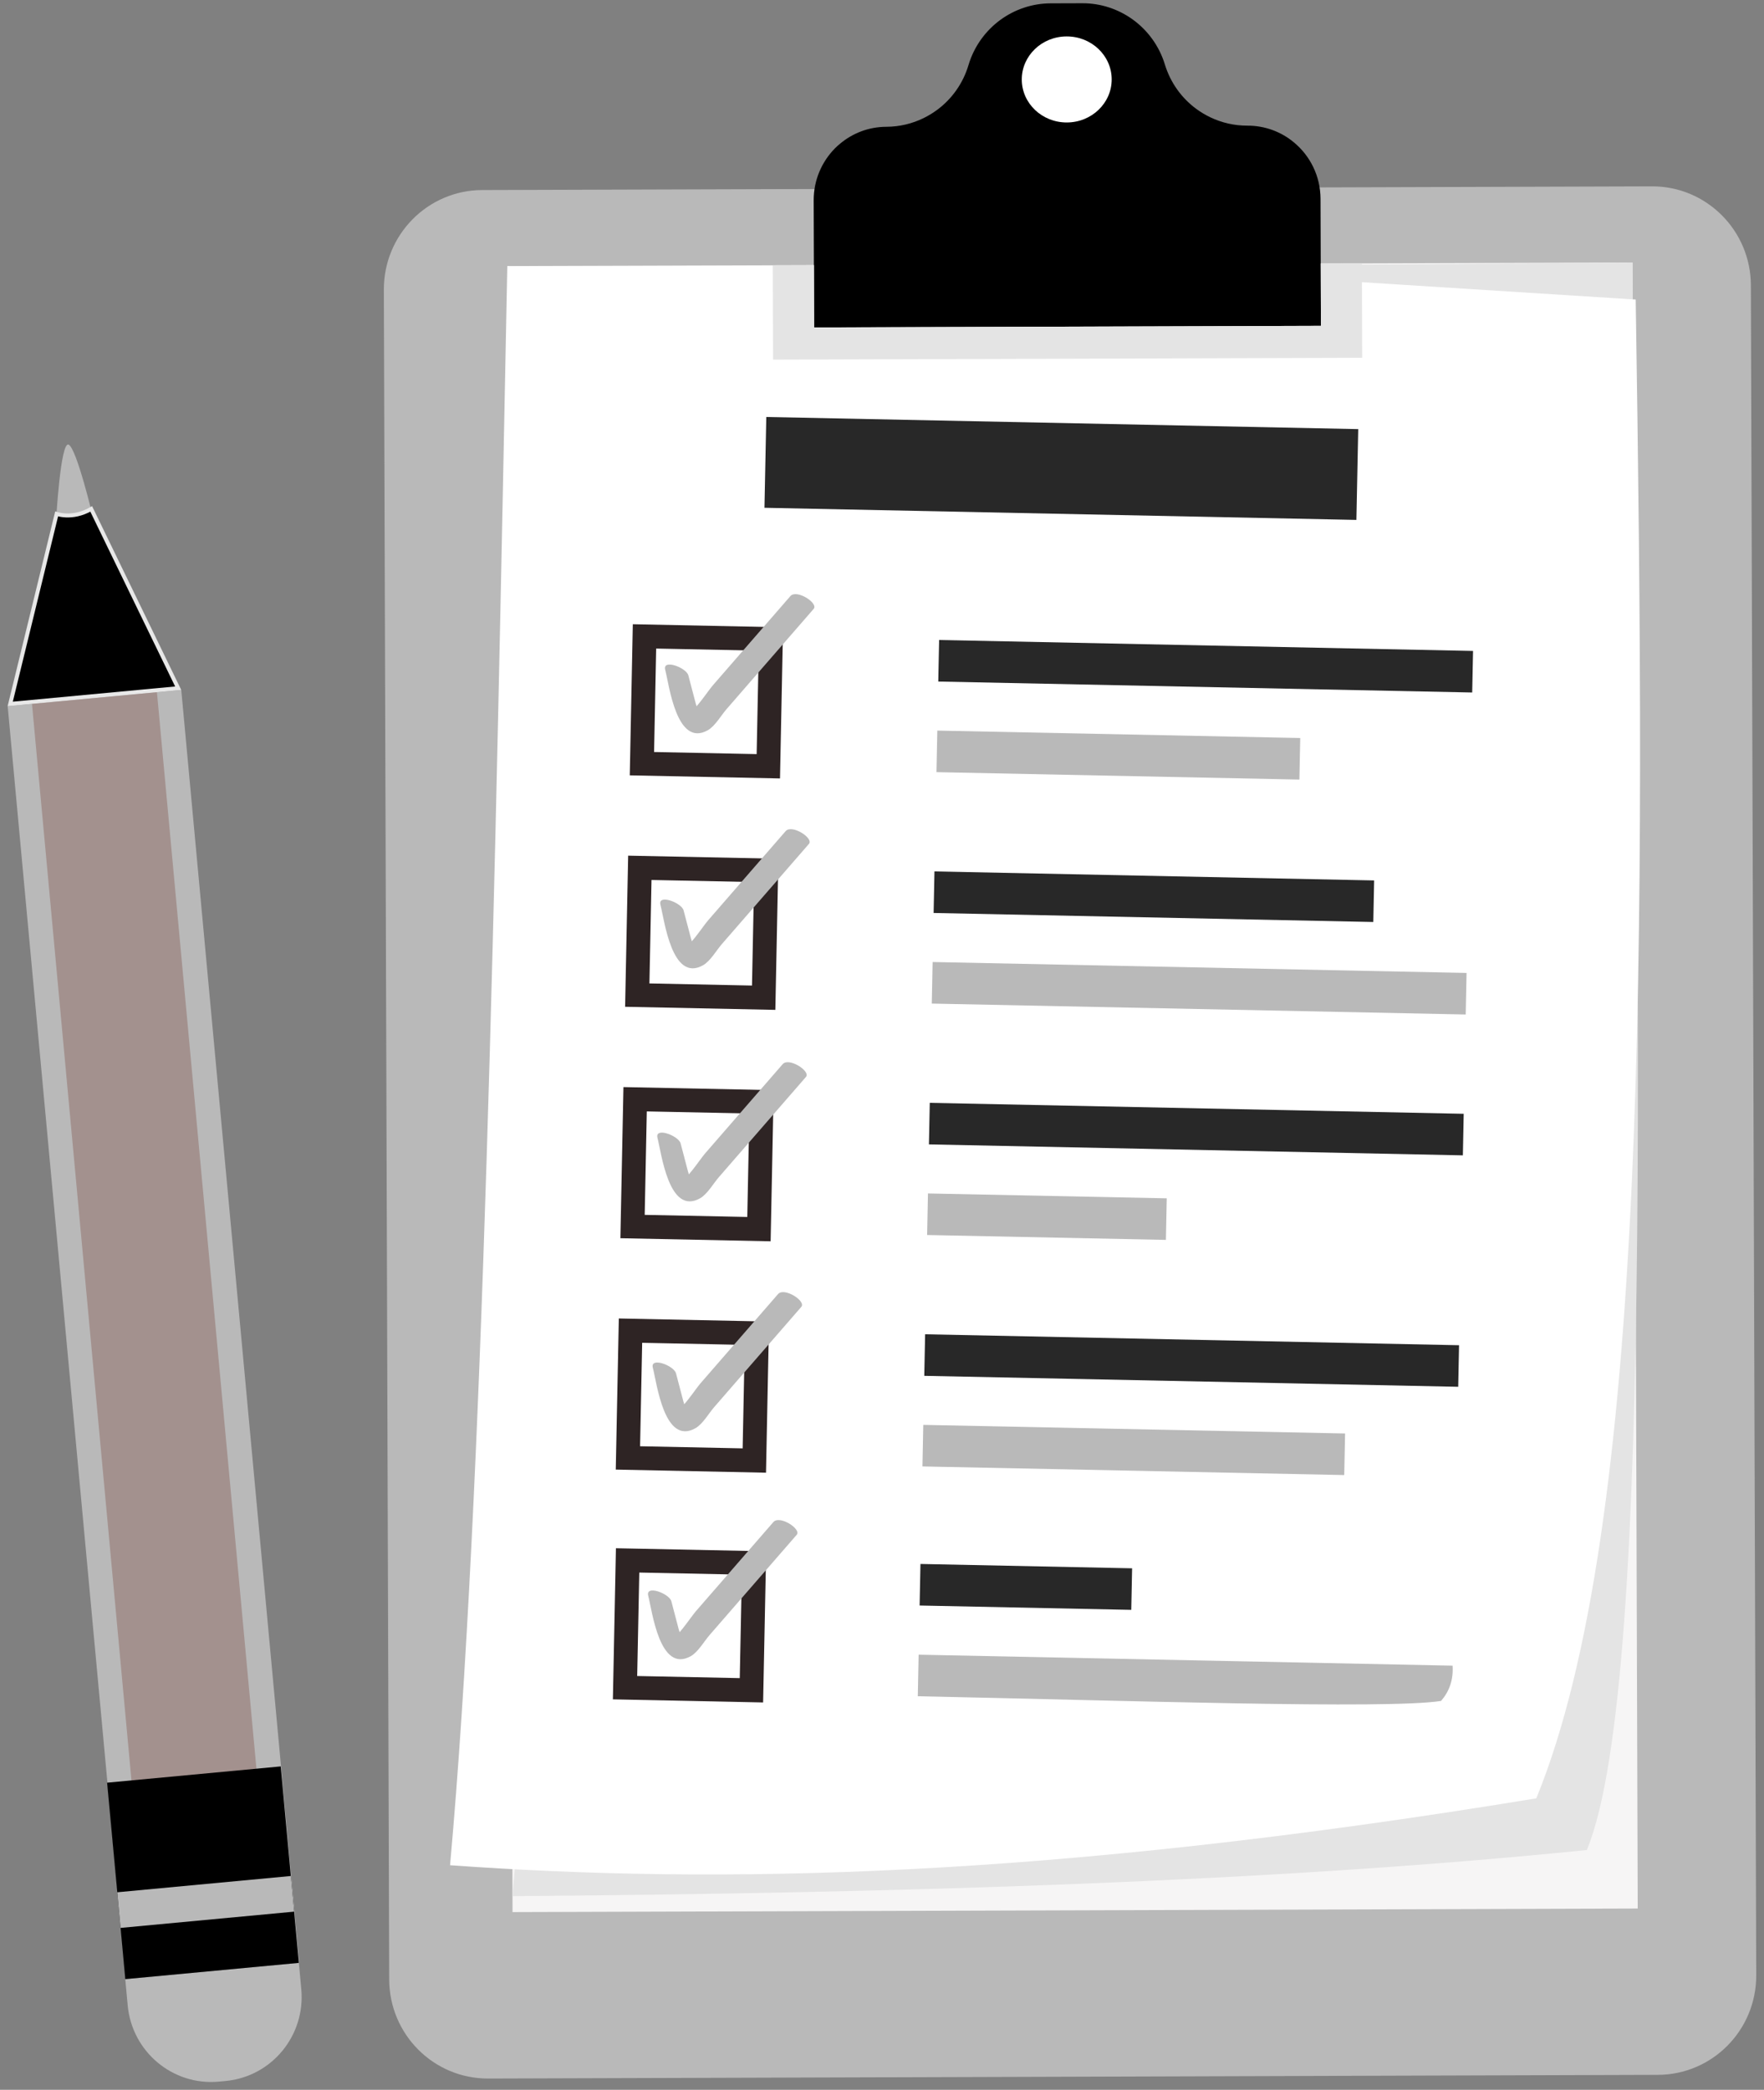 <?xml version="1.0" encoding="UTF-8" standalone="no"?><svg width="222" height="263" viewBox="0 0 222 263" fill="none" xmlns="http://www.w3.org/2000/svg">
<rect x="0" y="0" width="222" height="263" fill="#808080" stroke="none"/>
<path d="M208.652 261.119L61.43 261.584C54.576 261.606 49.003 256.027 48.981 249.126L48.309 36.455C48.287 29.552 53.827 23.939 60.679 23.918L207.901 23.453C214.756 23.431 220.329 29.01 220.35 35.911L221.022 248.582C221.046 255.483 215.507 261.097 208.652 261.119Z" fill="#B9B9B9"/>
<path d="M205.452 33.037L63.848 33.484L64.502 240.635L206.107 240.187L205.452 33.037Z" fill="#F6F5F5"/>
<path d="M205.45 33.037C205.749 113.815 208.646 211.227 199.704 232.825C160.031 236.845 113.568 238.242 64.492 238.629L82.501 34.049L205.45 33.037Z" fill="#E4E4E4"/>
<path d="M193.342 226.32C131.518 236.485 90.179 237.14 56.64 234.739C60.837 188.146 62.334 110.757 63.844 33.495L138.382 33.426L205.855 37.697C207.092 117.88 207.433 191.949 193.342 226.32Z" fill="white"/>
<path d="M170.933 54.005L96.438 52.477L96.207 63.904L170.703 65.432L170.933 54.005Z" fill="#282828"/>
<path d="M185.383 81.921L118.188 80.543L118.082 85.773L185.277 87.151L185.383 81.921Z" fill="#282828"/>
<path d="M163.634 92.879L117.961 91.945L117.855 97.175L163.528 98.109L163.634 92.879Z" fill="#B9B9B9"/>
<path d="M97.017 80.416L81.109 80.09L80.786 96.11L96.694 96.436L97.017 80.416Z" fill="white" stroke="#2E2424" stroke-width="3" stroke-miterlimit="10"/>
<path d="M83.718 84.304C84.215 86.196 85.147 94.124 89.084 91.895C89.992 91.381 90.757 90.026 91.435 89.246C92.653 87.843 93.872 86.442 95.09 85.039C97.527 82.234 99.965 79.43 102.402 76.626C103.026 75.908 100.253 74.119 99.468 75.021C97.302 77.513 95.136 80.007 92.97 82.499C91.886 83.745 90.803 84.992 89.72 86.238C88.968 87.103 87.232 89.89 86.114 90.14C86.724 90.337 87.333 90.532 87.943 90.728C88.375 91.082 87.567 88.565 87.548 88.496C87.241 87.327 86.935 86.159 86.627 84.99C86.374 84.027 83.341 82.874 83.718 84.304Z" fill="#B9B9B9"/>
<path d="M172.936 110.803L117.602 109.668L117.496 114.898L172.83 116.033L172.936 110.803Z" fill="#282828"/>
<path d="M184.567 122.444L117.371 121.07L117.265 126.301L184.461 127.674L184.567 122.444Z" fill="#B9B9B9"/>
<path d="M96.431 109.541L80.523 109.215L80.2 125.235L96.108 125.561L96.431 109.541Z" fill="white" stroke="#2E2424" stroke-width="3" stroke-miterlimit="10"/>
<path d="M83.12 113.882C83.617 115.774 84.549 123.702 88.486 121.473C89.394 120.959 90.16 119.605 90.837 118.824C92.055 117.421 93.274 116.02 94.492 114.617C96.93 111.812 99.367 109.008 101.804 106.204C102.428 105.486 99.656 103.697 98.871 104.599C96.704 107.091 94.538 109.585 92.372 112.077C91.289 113.324 90.206 114.57 89.123 115.816C88.371 116.681 86.634 119.468 85.516 119.718C86.127 119.915 86.735 120.11 87.345 120.306C87.777 120.66 86.969 118.143 86.951 118.074C86.643 116.905 86.337 115.737 86.029 114.568C85.776 113.605 82.743 112.453 83.12 113.882Z" fill="#B9B9B9"/>
<path d="M184.207 140.171L117.012 138.793L116.906 144.023L184.102 145.401L184.207 140.171Z" fill="#282828"/>
<path d="M146.836 150.81L116.785 150.195L116.679 155.426L146.73 156.04L146.836 150.81Z" fill="#B9B9B9"/>
<path d="M95.837 138.666L79.93 138.34L79.606 154.36L95.514 154.686L95.837 138.666Z" fill="white" stroke="#2E2424" stroke-width="3" stroke-miterlimit="10"/>
<path d="M82.745 143.211C83.242 145.102 84.174 153.03 88.111 150.801C89.019 150.287 89.784 148.933 90.462 148.152C91.68 146.749 92.899 145.348 94.117 143.945C96.554 141.141 98.992 138.336 101.429 135.532C102.053 134.814 99.281 133.025 98.497 133.927C96.331 136.419 94.165 138.913 91.998 141.406C90.915 142.652 89.832 143.898 88.749 145.144C87.997 146.009 86.261 148.796 85.143 149.047C85.753 149.243 86.361 149.438 86.972 149.634C87.403 149.988 86.596 147.471 86.577 147.402C86.269 146.233 85.963 145.065 85.656 143.896C85.402 142.933 82.37 141.781 82.745 143.211Z" fill="#B9B9B9"/>
<path d="M183.621 169.296L116.426 167.918L116.32 173.148L183.516 174.526L183.621 169.296Z" fill="#282828"/>
<path d="M169.278 180.405L116.195 179.32L116.089 184.55L169.172 185.636L169.278 180.405Z" fill="#B9B9B9"/>
<path d="M95.255 167.787L79.348 167.461L79.024 183.481L94.932 183.807L95.255 167.787Z" fill="white" stroke="#2E2424" stroke-width="3" stroke-miterlimit="10"/>
<path d="M82.163 172.144C82.66 174.036 83.592 181.964 87.529 179.735C88.437 179.221 89.203 177.866 89.88 177.086C91.097 175.683 92.317 174.281 93.535 172.878C95.972 170.074 98.41 167.27 100.847 164.466C101.471 163.747 98.698 161.959 97.915 162.861C95.749 165.353 93.582 167.847 91.416 170.339C90.333 171.585 89.25 172.831 88.167 174.078C87.415 174.943 85.679 177.729 84.561 177.98C85.171 178.177 85.779 178.372 86.389 178.568C86.821 178.921 86.014 176.405 85.995 176.336C85.687 175.167 85.382 173.999 85.074 172.83C84.82 171.865 81.788 170.713 82.163 172.144Z" fill="#B9B9B9"/>
<path d="M142.475 197.371L115.84 196.824L115.734 202.054L142.37 202.601L142.475 197.371Z" fill="#282828"/>
<path d="M182.807 209.622L115.61 208.242L115.505 213.472C141.502 214.004 174.606 215.127 181.357 214.061C182.377 212.884 182.925 211.441 182.807 209.622Z" fill="#B9B9B9"/>
<path d="M94.892 196.701L78.984 196.375L78.661 212.395L94.569 212.722L94.892 196.701Z" fill="white" stroke="#2E2424" stroke-width="3" stroke-miterlimit="10"/>
<path d="M81.581 200.832C82.078 202.724 83.01 210.651 86.947 208.422C87.855 207.908 88.621 206.554 89.298 205.773C90.516 204.37 91.735 202.969 92.953 201.566C95.39 198.762 97.828 195.958 100.265 193.153C100.889 192.435 98.117 190.646 97.331 191.548C95.165 194.04 92.999 196.534 90.833 199.027C89.749 200.273 88.666 201.519 87.583 202.765C86.831 203.63 85.095 206.417 83.977 206.668C84.587 206.864 85.196 207.059 85.806 207.255C86.238 207.609 85.43 205.092 85.411 205.024C85.104 203.854 84.798 202.686 84.49 201.517C84.237 200.553 81.206 199.4 81.581 200.832Z" fill="#B9B9B9"/>
<path d="M166.188 25.02L166.239 41.008L102.453 41.21L102.402 25.221C102.394 22.672 103.416 20.362 105.067 18.682C105.273 18.473 105.486 18.277 105.713 18.094C107.291 16.764 109.326 15.964 111.544 15.957C113.207 15.952 114.802 15.563 116.229 14.866C116.849 14.562 117.436 14.203 117.989 13.791C119.808 12.427 121.198 10.492 121.885 8.189C122.586 5.839 124.029 3.871 125.901 2.499C127.701 1.189 129.896 0.428 132.227 0.421L136.208 0.409C138.539 0.401 140.738 1.148 142.546 2.447C144.427 3.806 145.883 5.766 146.598 8.111C147.3 10.409 148.702 12.335 150.53 13.688C151.085 14.097 151.674 14.451 152.296 14.752C153.728 15.441 155.325 15.819 156.988 15.814C159.206 15.807 161.246 16.594 162.833 17.914C164.875 19.596 166.179 22.154 166.188 25.02Z" fill="black"/>
<path d="M171.392 33.141L171.43 45.026L97.291 45.26L97.254 33.375L102.43 33.359L102.455 41.208L166.241 41.007L166.216 33.157L171.392 33.141Z" fill="#E4E4E4"/>
<path d="M134.266 15.413C137.39 15.403 139.915 12.971 139.906 9.98C139.896 6.99 137.356 4.574 134.231 4.584C131.107 4.594 128.582 7.026 128.591 10.016C128.601 13.007 131.141 15.423 134.266 15.413Z" fill="white"/>
<path d="M7.054 65.543C7.054 65.543 7.618 55.486 8.636 55.956C9.655 56.428 11.72 65.165 11.72 65.165L9.552 68.714L7.054 65.543Z" fill="#B9B9B9"/>
<path d="M37.612 247.025L37.918 250.333C38.457 256.173 34.194 261.349 28.393 261.892L27.549 261.971C21.749 262.514 16.61 258.22 16.07 252.378L15.764 249.07L37.612 247.025Z" fill="#B9B9B9"/>
<path d="M22.812 86.826L0.965 88.867L15.811 249.068L37.659 247.027L22.812 86.826Z" fill="#B9B9B9"/>
<path opacity="0.3" d="M15.47 84.265L7.711 84.992L20.688 225.418L28.448 224.691L15.47 84.265Z" stroke="#6F3428" stroke-width="8" stroke-miterlimit="10"/>
<path d="M37.609 247.028L15.768 249.074L15.173 242.619L14.758 238.134L13.479 224.349L35.327 222.302L36.599 236.087L37.014 240.572L37.609 247.028Z" fill="black"/>
<path d="M36.6 236.094L14.758 238.141L15.172 242.626L37.014 240.58L36.6 236.094Z" fill="#B9B9B9"/>
<path d="M7.128 64.678C7.167 64.69 7.209 64.702 7.254 64.714C7.506 64.78 7.865 64.85 8.307 64.868C9.139 64.901 10.257 64.749 11.48 64.048L22.424 86.609L1.285 88.588L7.128 64.678Z" fill="black" stroke="#E8E8E8" stroke-width="0.5"/>
</svg>
